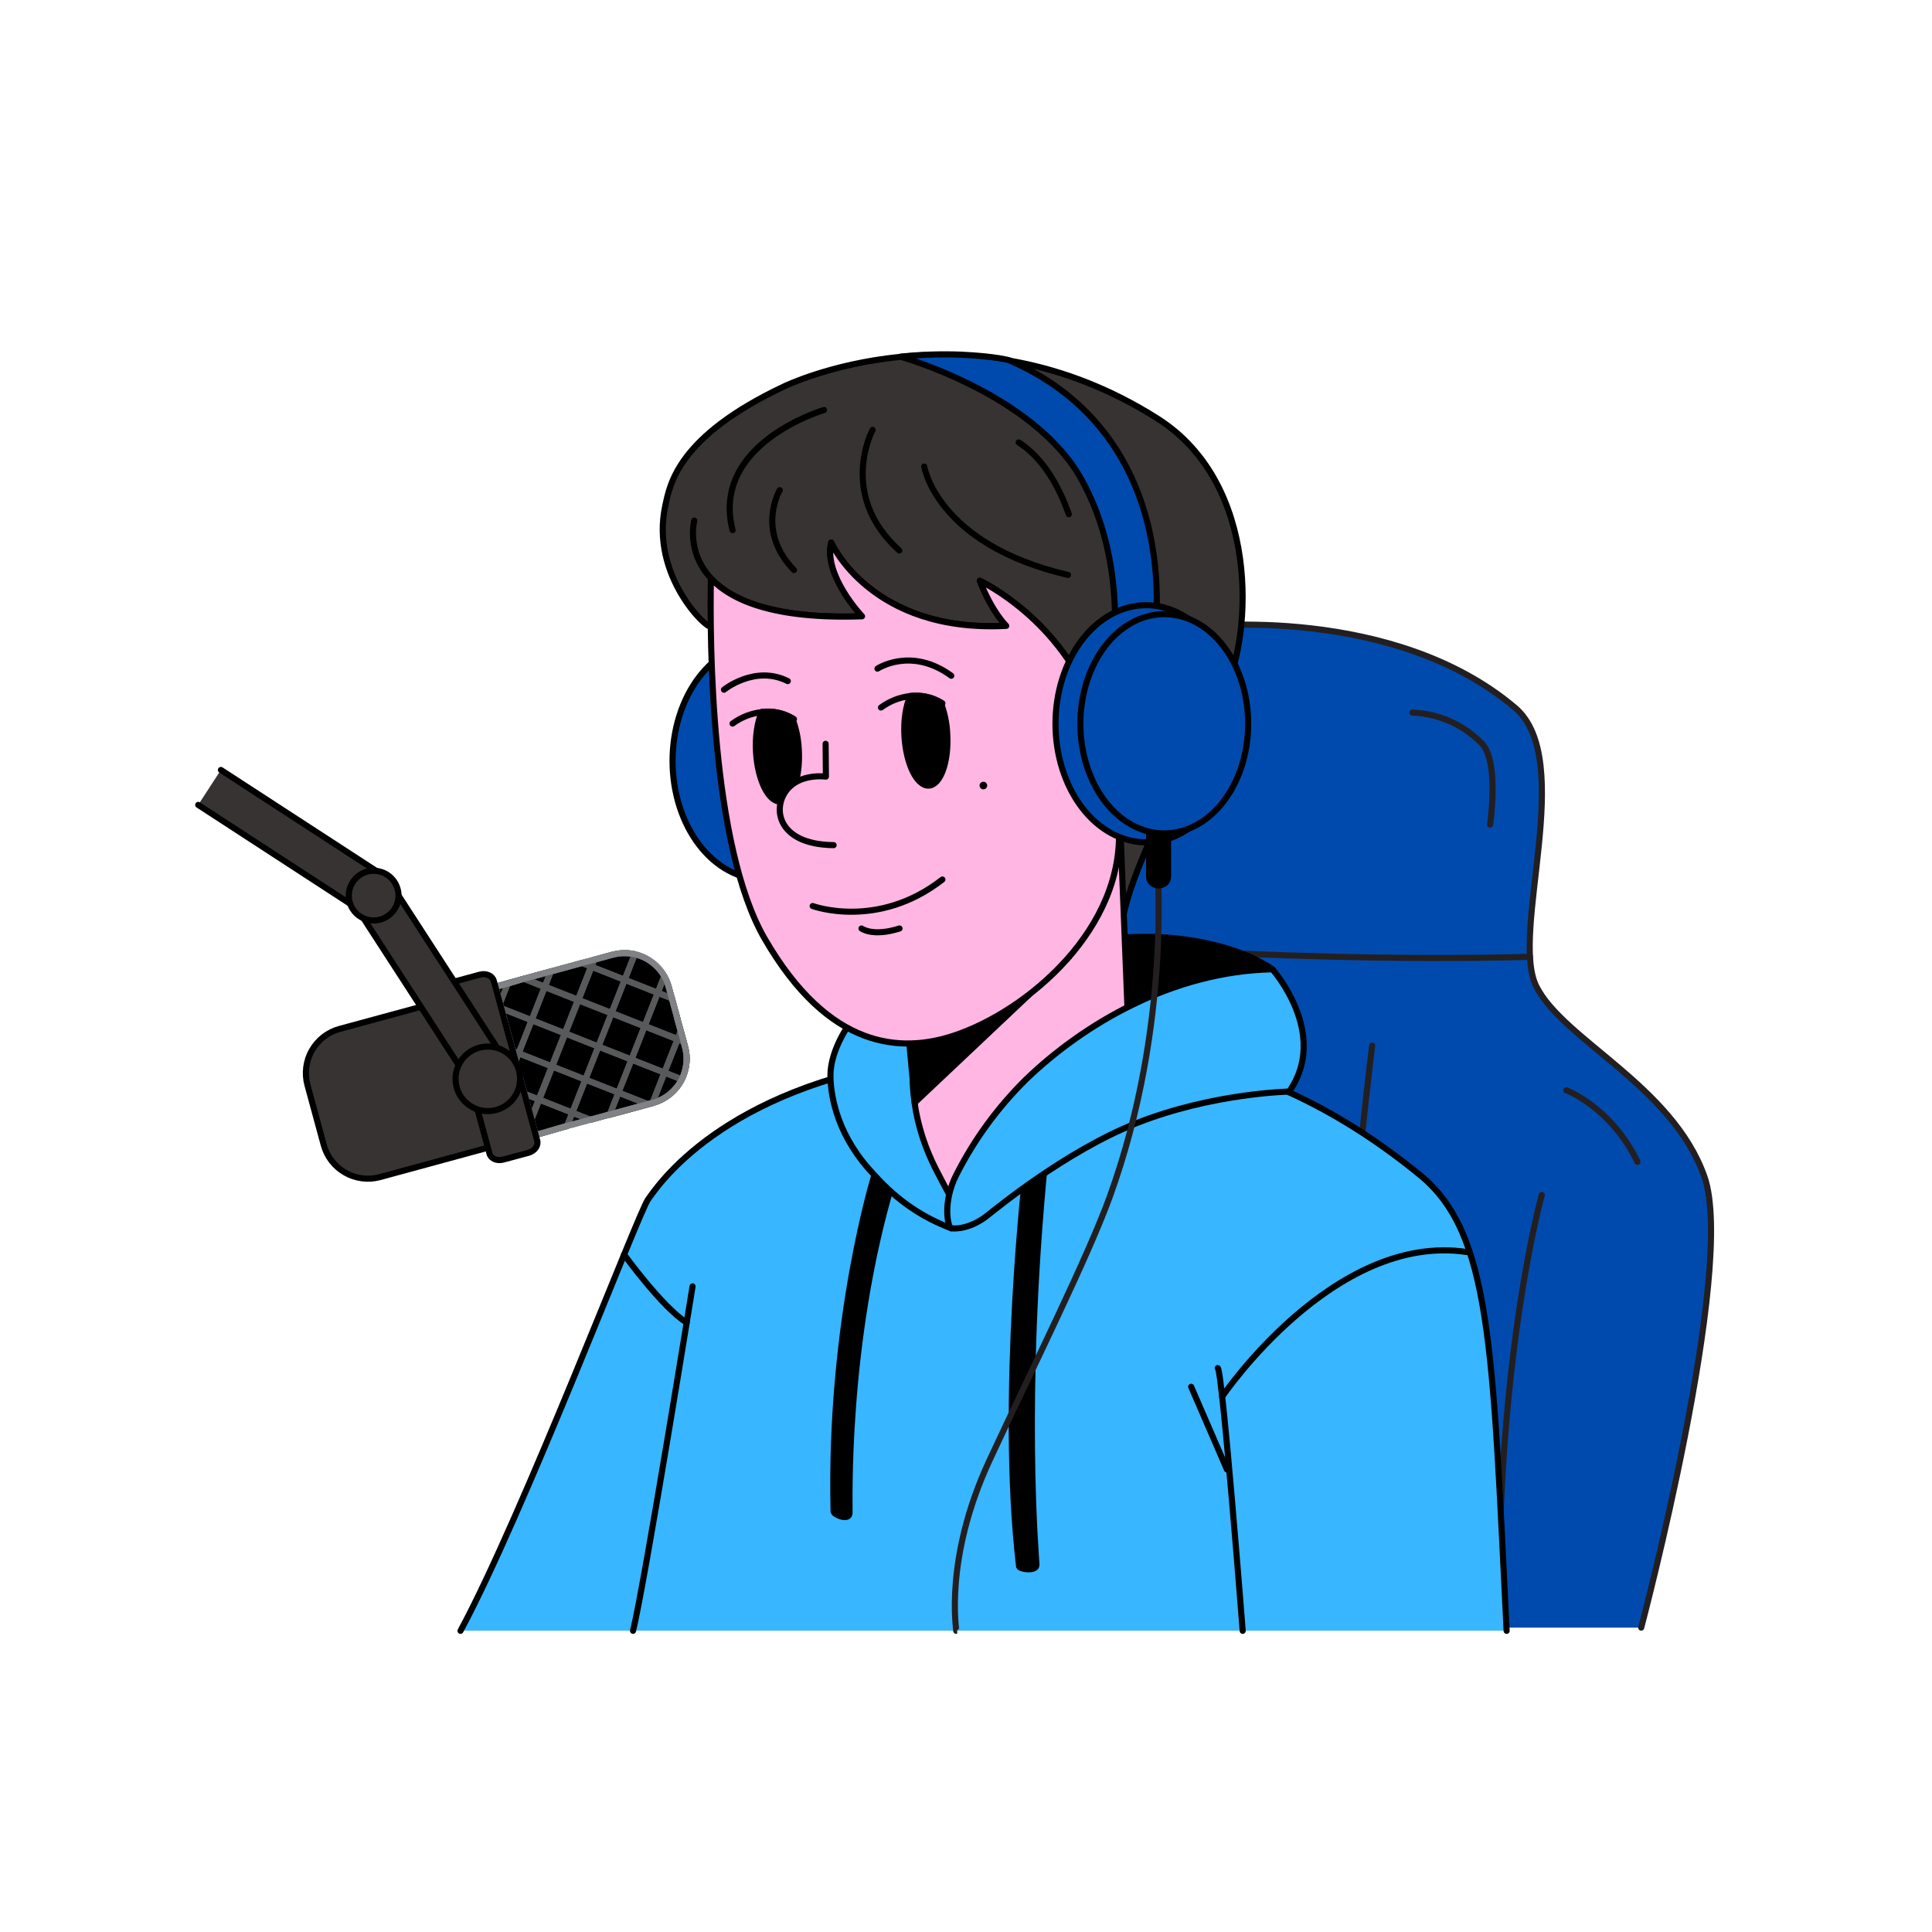 <svg version="1.2" preserveAspectRatio="xMidYMid meet" height="500" viewBox="0 0 375 375" zoomAndPan="magnify" width="500" xmlns:xlink="http://www.w3.org/1999/xlink" xmlns="http://www.w3.org/2000/svg"><defs><clipPath id="e893f173ab"><path d="M 88 202 L 293 202 L 293 317.184 L 88 317.184 Z M 88 202"></path></clipPath><clipPath id="02bf451f4e"><path d="M 122 249 L 136 249 L 136 317.184 L 122 317.184 Z M 122 249"></path></clipPath><clipPath id="db7cac0a00"><path d="M 235 264 L 242 264 L 242 317.184 L 235 317.184 Z M 235 264"></path></clipPath><clipPath id="b37851b89e"><path d="M 184 165 L 226 165 L 226 317.184 L 184 317.184 Z M 184 165"></path></clipPath><clipPath id="f46ee4123c"><path d="M 37.5 148 L 75 148 L 75 178 L 37.5 178 Z M 37.5 148"></path></clipPath></defs><g id="e32b0f03d2"><path transform="matrix(0.592,0,0,0.592,37.876,68.159)" d="M 160.789 235.232 C 160.083 238.439 158.493 241.125 156.018 243.289 L 155.932 243.369 C 154.21 244.84 152.263 245.87 150.079 246.457 L 149.973 246.457 L 148.442 246.873 L 147.868 247.031 L 139.731 249.242 L 135.95 250.238 L 131.601 251.433 L 131.548 251.433 L 129.661 251.941 L 123.457 253.63 L 123.312 253.63 L 121.959 253.993 L 115.142 255.999 L 111.618 257.003 L 110.259 252 L 110.173 251.67 L 110.173 251.598 L 107.989 243.6 L 107.989 243.481 L 106.992 239.97 L 105.732 235.337 L 104.168 229.603 L 103.521 227.2 L 101.297 219.05 L 101.297 218.899 L 100.393 215.579 L 99.977 214.048 L 99.08 210.749 L 98.459 208.472 L 102.617 207.337 L 106.999 205.997 L 107.718 205.799 L 108.061 205.707 L 115.149 203.78 L 116.621 203.377 L 119.953 202.473 L 123.273 201.569 L 123.418 201.523 L 126.863 200.579 L 130.631 199.583 L 130.888 199.497 L 131.568 199.319 L 136.867 197.88 C 137.804 197.629 138.754 197.471 139.718 197.398 C 141.203 197.286 142.668 197.398 144.12 197.728 C 145.426 198.032 146.673 198.494 147.861 199.121 C 149.465 199.992 150.871 201.107 152.078 202.48 C 152.745 203.225 153.319 204.037 153.807 204.908 C 154.447 206.017 154.936 207.185 155.272 208.419 L 155.873 210.623 L 156.011 211.151 L 156.302 212.148 L 158.09 218.72 L 158.09 218.872 L 159.192 222.871 L 160.09 226.151 L 160.162 226.402 L 160.321 226.989 L 160.578 227.992 C 161.264 230.388 161.33 232.797 160.789 235.232 Z M 160.789 235.232" style="fill-rule:nonzero;fill:#000000;fill-opacity:1;stroke-width:2;stroke-linecap:round;stroke-linejoin:round;stroke:#58595b;stroke-opacity:1;stroke-miterlimit:4;"></path><path transform="matrix(0.592,0,0,0.592,37.876,68.159)" d="M 116.607 203.397 L 114.667 208.34 L 114.601 208.531 L 114.588 208.538 L 110.318 219.387 L 106.062 230.223 L 106.049 230.223 L 105.059 232.75 L 104.168 229.477 L 103.521 227.088 L 101.297 218.932 L 101.251 218.78 L 100.347 215.46 L 99.938 213.929 L 102.577 207.218 L 106.992 206.017 L 107.712 205.819 L 108.048 205.733 L 115.142 203.8 Z M 116.607 203.397" style="fill:none;stroke-width:2;stroke-linecap:round;stroke-linejoin:round;stroke:#58595b;stroke-opacity:1;stroke-miterlimit:4;"></path><path transform="matrix(0.592,0,0,0.592,37.876,68.159)" d="M 116.607 203.397 L 114.667 208.34 L 114.601 208.531 L 114.588 208.531 L 114.588 208.538 L 110.318 219.387 L 106.049 230.223 L 105.059 232.75 L 105.059 232.757" style="fill:none;stroke-width:2;stroke-linecap:round;stroke-linejoin:round;stroke:#58595b;stroke-opacity:1;stroke-miterlimit:4;"></path><path transform="matrix(0.592,0,0,0.592,37.876,68.159)" d="M 130.637 199.589 L 129.779 201.747 L 129.779 201.76 L 125.51 212.61 L 125.431 212.801 L 121.161 223.663 L 116.891 234.479 L 116.891 234.499 L 112.628 245.329 L 110.173 251.578" style="fill:none;stroke-width:2;stroke-linecap:round;stroke-linejoin:round;stroke:#58595b;stroke-opacity:1;stroke-miterlimit:4;"></path><path transform="matrix(0.592,0,0,0.592,37.876,68.159)" d="M 144.133 197.741 L 140.833 206.109 L 136.557 216.998 L 136.478 217.189 L 132.208 227.999 L 127.938 238.822 L 123.682 249.651 L 121.94 254.079 L 115.142 255.999 L 111.618 257.003 L 110.259 252 L 112.819 245.487 L 117.089 234.651 L 121.352 223.822 L 125.628 212.972 L 125.701 212.781 L 129.997 201.84 L 130.908 199.523 L 131.588 199.338 L 136.887 197.9 C 137.824 197.649 138.774 197.491 139.738 197.418 C 141.222 197.306 142.681 197.412 144.133 197.741 Z M 144.133 197.741" style="fill:none;stroke-width:2;stroke-linecap:round;stroke-linejoin:round;stroke:#58595b;stroke-opacity:1;stroke-miterlimit:4;"></path><path transform="matrix(0.592,0,0,0.592,37.876,68.159)" d="M 144.133 197.741 L 140.833 206.109 L 136.557 216.958 L 136.478 217.15 L 132.208 228.012 L 127.938 238.841 L 127.938 238.848 L 123.669 249.671 L 123.669 249.677 L 121.92 254.112" style="fill:none;stroke-width:2;stroke-linecap:round;stroke-linejoin:round;stroke:#58595b;stroke-opacity:1;stroke-miterlimit:4;"></path><path transform="matrix(0.592,0,0,0.592,37.876,68.159)" d="M 135.93 250.311 L 135.95 250.311 L 138.781 243.111 L 143.05 232.282 L 143.05 232.269 L 147.32 221.42 L 147.399 221.228 L 151.669 210.379 L 151.669 210.372 L 153.82 204.921" style="fill:none;stroke-width:2;stroke-linecap:round;stroke-linejoin:round;stroke:#58595b;stroke-opacity:1;stroke-miterlimit:4;"></path><path transform="matrix(0.592,0,0,0.592,37.876,68.159)" d="M 159.232 222.997 L 158.229 225.537 L 158.149 225.729 L 153.873 236.578 L 149.96 246.582 L 148.429 246.992 L 147.861 247.15 L 139.718 249.361 L 135.943 250.357 L 138.768 243.157 L 143.037 232.328 L 147.307 221.479 L 147.393 221.288 L 151.662 210.438 L 153.807 204.987 C 154.447 206.096 154.936 207.264 155.272 208.498 L 155.873 210.702 L 156.011 211.23 L 156.302 212.227 L 158.09 218.8 L 158.09 218.951 Z M 159.232 222.997" style="fill:none;stroke-width:2;stroke-linecap:round;stroke-linejoin:round;stroke:#58595b;stroke-opacity:1;stroke-miterlimit:4;"></path><path transform="matrix(0.592,0,0,0.592,37.876,68.159)" d="M 160.789 235.232 C 160.083 238.439 158.493 241.125 156.018 243.289 L 155.932 243.369 C 154.21 244.84 152.263 245.87 150.079 246.457 L 149.973 246.457 L 153.88 236.459 L 158.163 225.61 L 158.242 225.419 L 159.238 222.878 L 160.142 226.158 L 160.208 226.409 L 160.367 227.002 L 160.631 227.999 C 161.291 230.394 161.344 232.81 160.789 235.232 Z M 160.789 235.232" style="fill:none;stroke-width:2;stroke-linecap:round;stroke-linejoin:round;stroke:#58595b;stroke-opacity:1;stroke-miterlimit:4;"></path><path transform="matrix(0.592,0,0,0.592,37.876,68.159)" d="M 156.308 212.207 L 156.308 212.187 L 151.669 210.379 L 140.833 206.109 L 129.991 201.84 L 129.779 201.76 L 126.869 200.599" style="fill:none;stroke-width:2;stroke-linecap:round;stroke-linejoin:round;stroke:#58595b;stroke-opacity:1;stroke-miterlimit:4;"></path><path transform="matrix(0.592,0,0,0.592,37.876,68.159)" d="M 160.129 226.237 L 158.242 225.498 L 136.557 216.958 L 125.701 212.689 L 125.51 212.61 L 114.667 208.34 L 108.048 205.733 L 115.142 203.8 L 116.607 203.397 L 116.627 203.397 L 119.96 202.493 L 123.279 201.589 L 123.431 201.543 L 126.869 200.599 L 129.779 201.747 L 129.779 201.76 L 129.991 201.833 L 129.991 201.84 L 140.833 206.109 L 151.669 210.372 L 156.308 212.187 L 156.308 212.207 L 158.103 218.78 L 158.13 218.932 L 159.232 222.957 Z M 160.129 226.237" style="fill:none;stroke-width:2;stroke-linecap:round;stroke-linejoin:round;stroke:#58595b;stroke-opacity:1;stroke-miterlimit:4;"></path><path transform="matrix(0.592,0,0,0.592,37.876,68.159)" d="M 160.789 235.232 C 160.519 236.466 160.103 237.647 159.529 238.769 L 153.88 236.538 L 143.05 232.282 L 132.208 227.999 L 121.352 223.723 L 121.161 223.65 L 110.318 219.38 L 100.32 215.447 L 99.911 213.923 L 99.007 210.623 L 98.387 208.34 L 102.551 207.211 L 106.999 205.997 L 107.718 205.799 L 114.601 208.511 L 125.431 212.781 L 125.628 212.86 L 136.478 217.13 L 158.163 225.669 L 160.162 226.468 L 160.321 227.062 L 160.578 228.058 C 161.251 230.434 161.317 232.823 160.789 235.232 Z M 160.789 235.232" style="fill:none;stroke-width:2;stroke-linecap:round;stroke-linejoin:round;stroke:#58595b;stroke-opacity:1;stroke-miterlimit:4;"></path><path transform="matrix(0.592,0,0,0.592,37.876,68.159)" d="M 159.529 238.769 C 158.658 240.504 157.49 242.016 156.018 243.289 L 155.932 243.369 C 154.21 244.84 152.263 245.87 150.079 246.457 L 149.973 246.457 L 148.442 246.873 L 138.781 243.072 L 127.938 238.808 L 117.089 234.539 L 116.891 234.46 L 106.062 230.21 L 104.181 229.457 L 103.528 227.062 L 101.31 218.912 L 101.31 218.76 L 100.4 215.441 L 110.397 219.367 L 121.24 223.637 L 121.431 223.709 L 132.208 227.999 L 143.05 232.262 L 153.88 236.519 Z M 159.529 238.769" style="fill:none;stroke-width:2;stroke-linecap:round;stroke-linejoin:round;stroke:#58595b;stroke-opacity:1;stroke-miterlimit:4;"></path><path transform="matrix(0.592,0,0,0.592,37.876,68.159)" d="M 148.442 246.912 L 147.868 247.071 L 139.718 249.281 L 135.95 250.311 L 135.93 250.311 L 131.581 251.499 L 131.528 251.512 L 129.641 252.02 L 129.628 252.02 L 123.682 249.677 L 123.669 249.671 L 114.251 245.962 L 112.819 245.401 L 112.628 245.329 L 107.969 243.487 L 107.943 243.369 L 106.992 239.858 L 105.732 235.232 L 105.059 232.757 L 105.059 232.75 L 104.168 229.477 L 106.049 230.223 L 106.062 230.223 L 116.891 234.479 L 117.089 234.559 L 127.938 238.841 L 127.938 238.848 L 138.781 243.111 Z M 148.442 246.912" style="fill:none;stroke-width:2;stroke-linecap:round;stroke-linejoin:round;stroke:#58595b;stroke-opacity:1;stroke-miterlimit:4;"></path><path transform="matrix(0.592,0,0,0.592,37.876,68.159)" d="M 107.969 243.487 L 112.628 245.329 L 112.819 245.401 L 114.251 245.962 L 123.669 249.677 L 123.682 249.677 L 129.628 252.02 L 129.641 252.02" style="fill:none;stroke-width:2;stroke-linecap:round;stroke-linejoin:round;stroke:#58595b;stroke-opacity:1;stroke-miterlimit:4;"></path><path transform="matrix(0.592,0,0,0.592,37.876,68.159)" d="M 160.789 235.232 C 160.083 238.439 158.493 241.125 156.018 243.289 L 155.932 243.369 C 154.21 244.84 152.263 245.87 150.079 246.457 L 149.973 246.457 L 148.442 246.873 L 147.868 247.031 L 139.731 249.242 L 135.95 250.238 L 131.601 251.433 L 131.548 251.433 L 129.661 251.941 L 123.457 253.63 L 123.312 253.63 L 121.959 253.993 L 115.142 255.999 L 111.618 257.003 L 110.259 252 L 110.173 251.67 L 110.173 251.598 L 107.989 243.6 L 107.989 243.481 L 106.992 239.97 L 105.732 235.337 L 104.168 229.603 L 103.521 227.2 L 101.297 219.05 L 101.297 218.899 L 100.393 215.579 L 99.977 214.048 L 99.08 210.749 L 98.459 208.472 L 102.617 207.337 L 106.999 205.997 L 107.718 205.799 L 108.061 205.707 L 115.149 203.78 L 116.621 203.377 L 119.953 202.473 L 123.273 201.569 L 123.418 201.523 L 126.863 200.579 L 130.631 199.583 L 130.888 199.497 L 131.568 199.319 L 136.867 197.88 C 137.804 197.629 138.754 197.471 139.718 197.398 C 141.203 197.286 142.668 197.398 144.12 197.728 C 145.426 198.032 146.673 198.494 147.861 199.121 C 149.465 199.992 150.871 201.107 152.078 202.48 C 152.745 203.225 153.319 204.037 153.807 204.908 C 154.447 206.017 154.936 207.185 155.272 208.419 L 155.873 210.623 L 156.011 211.151 L 156.302 212.148 L 158.09 218.72 L 158.09 218.872 L 159.192 222.871 L 160.09 226.151 L 160.162 226.402 L 160.321 226.989 L 160.578 227.992 C 161.264 230.388 161.33 232.797 160.789 235.232 Z M 160.789 235.232" style="fill:none;stroke-width:2;stroke-linecap:round;stroke-linejoin:round;stroke:#808285;stroke-opacity:1;stroke-miterlimit:4;"></path><path transform="matrix(0.592,0,0,0.592,37.876,68.159)" d="M 474.127 418.519 C 474.127 418.519 505.388 300.518 494.849 270.65 C 484.31 240.782 448.522 225.841 439.739 208.261 C 430.962 190.68 452.917 134 432.737 116.888 C 393.141 83.37 330.317 89.89 326.813 90.728 C 326.813 90.728 276.922 95.638 267.611 101.432 C 258.299 107.22 249.608 418.519 249.608 418.519" style="fill-rule:nonzero;fill:#004aad;fill-opacity:1;stroke-width:2;stroke-linecap:round;stroke-linejoin:round;stroke:#231f20;stroke-opacity:1;stroke-miterlimit:4;"></path><path transform="matrix(0.592,0,0,0.592,37.876,68.159)" d="M 399.12 118.498 C 403.416 118.669 407.521 119.626 411.448 121.369 C 415.374 123.117 418.839 125.526 421.842 128.601 C 427.662 134.461 424.58 155.229 424.58 155.229" style="fill:none;stroke-width:2;stroke-linecap:round;stroke-linejoin:round;stroke:#231f20;stroke-opacity:1;stroke-miterlimit:4;"></path><path transform="matrix(0.592,0,0,0.592,37.876,68.159)" d="M 449.591 242.359 C 449.591 242.359 464.143 247.717 472.92 265.813" style="fill:none;stroke-width:2;stroke-linecap:round;stroke-linejoin:round;stroke:#231f20;stroke-opacity:1;stroke-miterlimit:4;"></path><path transform="matrix(0.592,0,0,0.592,37.876,68.159)" d="M 258.438 192 C 258.438 192 349.93 200.903 437.64 198.58" style="fill:none;stroke-width:2;stroke-linecap:round;stroke-linejoin:round;stroke:#231f20;stroke-opacity:1;stroke-miterlimit:4;"></path><path transform="matrix(0.592,0,0,0.592,37.876,68.159)" d="M 441.54 276.648 C 441.54 276.648 427.339 326.809 427.391 412.091" style="fill:none;stroke-width:2;stroke-linecap:round;stroke-linejoin:round;stroke:#231f20;stroke-opacity:1;stroke-miterlimit:4;"></path><path transform="matrix(0.592,0,0,0.592,37.876,68.159)" d="M 385.922 227.702 C 385.922 227.702 374.202 317.478 374.248 412.091" style="fill:none;stroke-width:2;stroke-linecap:round;stroke-linejoin:round;stroke:#231f20;stroke-opacity:1;stroke-miterlimit:4;"></path><path d="M 292.402 316.512 C 289.668 261.344 289.383 239.367 275.652 228.102 C 236.992 196.406 201.172 202.324 178.16 205.711 C 140.082 211.309 127.641 230.145 125.746 232.832 C 123.852 235.52 101.438 294.18 89.375 316.512" style="stroke:none;fill-rule:nonzero;fill:#38b6ff;fill-opacity:1;"></path><g clip-path="url(#e893f173ab)" clip-rule="nonzero"><path transform="matrix(0.592,0,0,0.592,37.876,68.159)" d="M 429.998 419.568 C 425.379 326.367 424.897 289.24 401.701 270.208 C 336.388 216.661 275.873 226.659 236.997 232.381 C 172.668 241.838 151.649 273.659 148.449 278.199 C 145.248 282.74 107.382 381.84 87.003 419.568" style="fill:none;stroke-width:2;stroke-linecap:round;stroke-linejoin:round;stroke:#000000;stroke-opacity:1;stroke-miterlimit:4;"></path></g><path transform="matrix(0.592,0,0,0.592,37.876,68.159)" d="M 276.091 204.888 C 282.558 188.813 330.99 187.46 353.223 202.671 L 274.639 231.411 Z M 276.091 204.888" style="fill-rule:nonzero;fill:#000000;fill-opacity:1;stroke-width:2;stroke-linecap:round;stroke-linejoin:round;stroke:#000000;stroke-opacity:1;stroke-miterlimit:4;"></path><path transform="matrix(0.592,0,0,0.592,37.876,68.159)" d="M 168.999 90.187 C 168.312 91.652 149.069 73.768 154.17 50.579 C 155.662 43.828 158.057 28.088 193.073 11.577 C 193.073 11.577 252.842 -17.71 315.548 22.11 C 349.408 43.61 346.261 93.111 337.939 110.381 C 329.617 127.651 307.879 165.669 304.19 185.949" style="fill-rule:nonzero;fill:#383333;fill-opacity:1;stroke-width:2;stroke-linecap:round;stroke-linejoin:round;stroke:#000000;stroke-opacity:1;stroke-miterlimit:4;"></path><path transform="matrix(0.592,0,0,0.592,37.876,68.159)" d="M 232.668 210.841 L 236.001 246.351 C 236.001 246.351 235.902 265.793 238.581 274.84 C 241.26 283.888 247.958 285.043 247.958 285.043 C 247.958 285.043 285.363 251.882 306.302 230.949 L 302.95 146.241 L 228.953 162.238 Z M 232.668 210.841" style="fill-rule:nonzero;fill:#ffb6e3;fill-opacity:1;stroke-width:2;stroke-linecap:round;stroke-linejoin:round;stroke:#000000;stroke-opacity:1;stroke-miterlimit:4;"></path><path transform="matrix(0.592,0,0,0.592,37.876,68.159)" d="M 272.448 267.819 C 272.448 267.819 263.618 343.07 270.158 398.477 C 270.62 399.48 275.919 400.12 275.84 397.883 C 275.761 395.639 271.069 343.07 278.612 266.103 Z M 272.448 267.819" style="fill-rule:nonzero;fill:#000000;fill-opacity:1;stroke-width:2;stroke-linecap:round;stroke-linejoin:round;stroke:#000000;stroke-opacity:1;stroke-miterlimit:4;"></path><path transform="matrix(0.592,0,0,0.592,37.876,68.159)" d="M 222.829 269.739 C 222.829 269.739 207.828 317.742 209.34 380.507 C 209.703 381.682 214.421 383.51 214.553 381.022 C 214.678 378.527 212.851 325.483 228.497 273.019 Z M 222.829 269.739" style="fill-rule:nonzero;fill:#000000;fill-opacity:1;stroke-width:2;stroke-linecap:round;stroke-linejoin:round;stroke:#000000;stroke-opacity:1;stroke-miterlimit:4;"></path><path transform="matrix(0.592,0,0,0.592,37.876,68.159)" d="M 208.297 237.423 C 208.297 242.728 209.749 255.472 220.809 268.05 C 226.808 274.873 234.588 282.542 247.919 287.59 C 247.919 287.59 250.308 282.713 249.272 280.298 C 248.229 277.889 247.767 277.85 242.857 268.208 C 236.403 255.518 232.582 239.211 237.459 220.588 C 241.293 205.977 226.359 208.868 219.113 215.269 C 214.309 219.499 208.297 229.253 208.297 237.423 Z M 208.297 237.423" style="fill-rule:nonzero;fill:#38b6ff;fill-opacity:1;stroke-width:2;stroke-linecap:round;stroke-linejoin:round;stroke:#000000;stroke-opacity:1;stroke-miterlimit:4;"></path><path transform="matrix(0.592,0,0,0.592,37.876,68.159)" d="M 235.961 246.351 L 286.551 198.593 L 232.668 210.841 Z M 235.961 246.351" style="fill-rule:nonzero;fill:#000000;fill-opacity:1;stroke-width:2;stroke-linecap:round;stroke-linejoin:round;stroke:#000000;stroke-opacity:1;stroke-miterlimit:4;"></path><path transform="matrix(0.592,0,0,0.592,37.876,68.159)" d="M 216.012 134.349 C 216.012 135.623 215.965 136.897 215.866 138.164 C 215.774 139.431 215.629 140.685 215.437 141.938 C 215.246 143.186 215.015 144.42 214.731 145.634 C 214.448 146.855 214.118 148.049 213.748 149.231 C 213.372 150.405 212.956 151.553 212.501 152.675 C 212.039 153.804 211.537 154.893 210.996 155.949 C 210.455 157.011 209.874 158.034 209.261 159.017 C 208.64 160 207.987 160.944 207.301 161.842 C 206.608 162.746 205.888 163.597 205.136 164.402 C 204.384 165.214 203.605 165.973 202.793 166.679 C 201.982 167.385 201.15 168.038 200.292 168.639 C 199.428 169.239 198.55 169.781 197.652 170.269 C 196.748 170.757 195.838 171.186 194.901 171.556 C 193.97 171.925 193.026 172.235 192.07 172.486 C 191.119 172.73 190.156 172.915 189.186 173.041 C 188.216 173.166 187.245 173.232 186.269 173.232 C 185.299 173.232 184.322 173.166 183.352 173.041 C 182.388 172.915 181.425 172.73 180.468 172.48 C 179.511 172.235 178.568 171.925 177.637 171.556 C 176.707 171.186 175.789 170.757 174.892 170.269 C 173.988 169.781 173.11 169.239 172.252 168.639 C 171.394 168.038 170.556 167.385 169.744 166.679 C 168.939 165.973 168.154 165.214 167.402 164.402 C 166.649 163.597 165.93 162.746 165.244 161.842 C 164.551 160.944 163.897 160 163.284 159.017 C 162.663 158.034 162.083 157.011 161.541 155.949 C 161 154.893 160.499 153.804 160.043 152.675 C 159.582 151.553 159.166 150.405 158.796 149.231 C 158.42 148.049 158.09 146.855 157.813 145.634 C 157.529 144.42 157.292 143.186 157.1 141.938 C 156.909 140.685 156.77 139.431 156.671 138.164 C 156.579 136.897 156.533 135.623 156.533 134.349 C 156.533 133.076 156.579 131.809 156.671 130.542 C 156.77 129.274 156.909 128.014 157.1 126.767 C 157.292 125.513 157.529 124.285 157.813 123.065 C 158.09 121.844 158.42 120.649 158.796 119.468 C 159.166 118.293 159.582 117.145 160.043 116.023 C 160.499 114.901 161 113.806 161.541 112.75 C 162.083 111.688 162.663 110.671 163.284 109.688 C 163.897 108.698 164.551 107.761 165.244 106.857 C 165.93 105.959 166.649 105.101 167.402 104.296 C 168.154 103.485 168.939 102.732 169.744 102.02 C 170.556 101.314 171.394 100.66 172.252 100.06 C 173.11 99.459 173.988 98.918 174.892 98.43 C 175.789 97.941 176.707 97.512 177.637 97.143 C 178.568 96.773 179.511 96.463 180.468 96.219 C 181.425 95.968 182.388 95.783 183.352 95.658 C 184.322 95.533 185.299 95.473 186.269 95.473 C 187.245 95.473 188.216 95.533 189.186 95.658 C 190.156 95.783 191.119 95.968 192.07 96.219 C 193.026 96.463 193.97 96.773 194.901 97.143 C 195.838 97.512 196.748 97.941 197.652 98.43 C 198.55 98.918 199.428 99.459 200.292 100.06 C 201.15 100.66 201.982 101.314 202.793 102.02 C 203.605 102.732 204.384 103.485 205.136 104.296 C 205.888 105.101 206.608 105.959 207.301 106.857 C 207.987 107.761 208.64 108.698 209.261 109.688 C 209.874 110.671 210.455 111.688 210.996 112.75 C 211.537 113.806 212.039 114.901 212.501 116.023 C 212.956 117.145 213.372 118.293 213.748 119.468 C 214.118 120.649 214.448 121.844 214.731 123.065 C 215.015 124.285 215.246 125.513 215.437 126.767 C 215.629 128.014 215.774 129.274 215.866 130.542 C 215.965 131.809 216.012 133.076 216.012 134.349 Z M 216.012 134.349" style="fill-rule:nonzero;fill:#004aad;fill-opacity:1;stroke-width:2;stroke-linecap:round;stroke-linejoin:round;stroke:#000000;stroke-opacity:1;stroke-miterlimit:4;"></path><g clip-path="url(#02bf451f4e)" clip-rule="nonzero"><path transform="matrix(0.592,0,0,0.592,37.876,68.159)" d="M 163.092 306.629 C 163.092 306.629 147.538 403.241 143.578 419.568" style="fill:none;stroke-width:2;stroke-linecap:round;stroke-linejoin:round;stroke:#000000;stroke-opacity:1;stroke-miterlimit:4;"></path></g><g clip-path="url(#db7cac0a00)" clip-rule="nonzero"><path transform="matrix(0.592,0,0,0.592,37.876,68.159)" d="M 335.273 333.422 C 336.751 333.422 343.462 419.568 343.462 419.568" style="fill:none;stroke-width:2;stroke-linecap:round;stroke-linejoin:round;stroke:#000000;stroke-opacity:1;stroke-miterlimit:4;"></path></g><path transform="matrix(0.592,0,0,0.592,37.876,68.159)" d="M 294.859 118.26 C 284.261 87.831 257.27 75.26 257.27 75.26 C 261.269 85.548 265.941 90.029 265.941 90.029 C 221.581 92.378 208.541 62.728 208.541 62.728 C 205.941 73.478 218.658 86.901 218.658 86.901 C 154.658 89.131 163.66 55.568 163.66 55.568" style="fill:none;stroke-width:2;stroke-linecap:round;stroke-linejoin:round;stroke:#000000;stroke-opacity:1;stroke-miterlimit:4;"></path><path transform="matrix(0.592,0,0,0.592,37.876,68.159)" d="M 248.559 224.488 C 231.559 230.038 207.881 229.147 186.757 192.673 C 168.999 162 168.728 94.998 169.098 74.507 C 175.802 81.687 189.832 87.937 218.658 86.927 C 218.658 86.927 205.941 73.531 208.548 62.767 C 208.548 62.767 221.548 92.418 265.941 90.068 C 265.941 90.068 261.289 85.601 257.27 75.299 C 257.27 75.299 284.267 87.831 294.859 118.3 C 294.859 118.3 301.689 146.122 302.798 155.467 C 305.108 188.918 273.128 216.43 248.559 224.488 Z M 248.559 224.488" style="fill-rule:nonzero;fill:#ffb6e3;fill-opacity:1;stroke-width:2;stroke-linecap:round;stroke-linejoin:round;stroke:#000000;stroke-opacity:1;stroke-miterlimit:4;"></path><path transform="matrix(0.592,0,0,0.592,37.876,68.159)" d="M 353.223 202.671 C 353.223 202.671 371.998 223.782 358.7 242.761 C 358.7 242.761 333.399 243.25 308.388 253.228 C 285.508 262.361 262.899 280.918 259.613 283.498 C 253.297 288.441 247.919 287.59 247.919 287.59 C 246.757 287.352 245.022 279.031 249.529 270.122 C 255.475 258.421 263.11 247.968 272.448 238.749 C 291.362 220.529 320.603 203.318 353.223 202.671 Z M 353.223 202.671" style="fill-rule:nonzero;fill:#38b6ff;fill-opacity:1;stroke-width:2;stroke-linecap:round;stroke-linejoin:round;stroke:#000000;stroke-opacity:1;stroke-miterlimit:4;"></path><path transform="matrix(0.592,0,0,0.592,37.876,68.159)" d="M 191.891 147.647 C 188.011 147.871 184.447 140.652 183.893 131.472 C 183.59 126.179 184.362 121.468 185.82 118.287 C 189.344 117.884 192.657 118.551 195.752 120.293 C 197.039 123.606 197.758 127.044 197.923 130.601 C 198.458 139.82 195.758 147.422 191.891 147.647 Z M 191.891 147.647" style="fill-rule:nonzero;fill:#000000;fill-opacity:1;stroke-width:2;stroke-linecap:round;stroke-linejoin:round;stroke:#000000;stroke-opacity:1;stroke-miterlimit:4;"></path><path transform="matrix(0.592,0,0,0.592,37.876,68.159)" d="M 206.713 128.74 L 206.812 139.49 C 206.812 139.49 199.467 138.487 194.973 142.783 C 188.73 148.722 190.248 161.782 209.34 161.96" style="fill-rule:nonzero;fill:#ffb6e3;fill-opacity:1;stroke-width:2;stroke-linecap:round;stroke-linejoin:round;stroke:#000000;stroke-opacity:1;stroke-miterlimit:4;"></path><path transform="matrix(0.592,0,0,0.592,37.876,68.159)" d="M 231.262 1.817 C 231.262 1.817 274.712 13.92 290.398 41.703 C 306.091 69.479 300.713 101.432 300.713 101.432 L 313.931 97.281 C 314.657 95.849 326.232 28.867 266.931 2.992 C 266.931 2.992 262.622 1.692 251.152 1.15 C 244.507 0.893 237.875 1.117 231.262 1.817 Z M 231.262 1.817" style="fill-rule:nonzero;fill:#004aad;fill-opacity:1;stroke-width:2;stroke-linecap:round;stroke-linejoin:round;stroke:#000000;stroke-opacity:1;stroke-miterlimit:4;"></path><path transform="matrix(0.592,0,0,0.592,37.876,68.159)" d="M 196.339 120.649 L 195.772 120.339 C 192.677 118.604 189.364 117.937 185.84 118.34 C 182.296 118.749 179.082 120.003 176.198 122.101" style="fill:none;stroke-width:2;stroke-linecap:round;stroke-linejoin:round;stroke:#000000;stroke-opacity:1;stroke-miterlimit:4;"></path><path transform="matrix(0.592,0,0,0.592,37.876,68.159)" d="M 240.561 142.44 C 236.68 142.658 233.117 135.438 232.562 126.259 C 232.259 120.973 233.031 116.208 234.489 113.067 C 238.02 112.691 241.333 113.377 244.421 115.132 C 245.708 118.445 246.427 121.883 246.592 125.44 C 247.127 134.613 244.428 142.209 240.561 142.44 Z M 240.561 142.44" style="fill-rule:nonzero;fill:#000000;fill-opacity:1;stroke-width:2;stroke-linecap:round;stroke-linejoin:round;stroke:#000000;stroke-opacity:1;stroke-miterlimit:4;"></path><path transform="matrix(0.592,0,0,0.592,37.876,68.159)" d="M 245.002 115.442 L 244.428 115.132 C 241.339 113.377 238.033 112.691 234.503 113.067 C 230.959 113.483 227.745 114.743 224.861 116.842" style="fill:none;stroke-width:2;stroke-linecap:round;stroke-linejoin:round;stroke:#000000;stroke-opacity:1;stroke-miterlimit:4;"></path><path transform="matrix(0.592,0,0,0.592,37.876,68.159)" d="M 341.562 122.167 C 341.562 123.441 341.509 124.714 341.417 125.981 C 341.324 127.248 341.179 128.509 340.988 129.756 C 340.796 131.003 340.565 132.238 340.282 133.458 C 339.998 134.673 339.668 135.874 339.298 137.048 C 338.922 138.223 338.506 139.378 338.051 140.5 C 337.589 141.622 337.088 142.71 336.546 143.773 C 336.005 144.829 335.425 145.852 334.811 146.835 C 334.191 147.818 333.537 148.762 332.851 149.659 C 332.158 150.564 331.439 151.415 330.686 152.227 C 329.934 153.032 329.155 153.791 328.344 154.497 C 327.532 155.203 326.7 155.856 325.843 156.457 C 324.978 157.057 324.1 157.605 323.203 158.093 C 322.299 158.575 321.388 159.004 320.451 159.374 C 319.52 159.743 318.577 160.053 317.62 160.304 C 316.67 160.548 315.706 160.74 314.736 160.865 C 313.766 160.99 312.796 161.05 311.819 161.05 C 310.849 161.05 309.872 160.99 308.902 160.865 C 307.939 160.74 306.975 160.548 306.018 160.304 C 305.062 160.053 304.118 159.743 303.187 159.374 C 302.257 159.004 301.34 158.575 300.442 158.093 C 299.538 157.605 298.66 157.057 297.802 156.457 C 296.944 155.856 296.106 155.203 295.295 154.497 C 294.49 153.791 293.704 153.032 292.952 152.227 C 292.2 151.415 291.48 150.564 290.787 149.659 C 290.101 148.762 289.448 147.818 288.827 146.835 C 288.214 145.852 287.633 144.829 287.092 143.773 C 286.551 142.71 286.049 141.622 285.594 140.5 C 285.132 139.378 284.716 138.223 284.347 137.048 C 283.97 135.874 283.64 134.673 283.363 133.458 C 283.08 132.238 282.842 131.003 282.651 129.756 C 282.459 128.509 282.321 127.248 282.222 125.981 C 282.129 124.714 282.083 123.441 282.083 122.167 C 282.083 120.893 282.129 119.626 282.222 118.359 C 282.321 117.092 282.459 115.832 282.651 114.585 C 282.842 113.337 283.08 112.103 283.363 110.882 C 283.64 109.668 283.97 108.467 284.347 107.292 C 284.716 106.118 285.132 104.963 285.594 103.841 C 286.049 102.719 286.551 101.63 287.092 100.568 C 287.633 99.512 288.214 98.489 288.827 97.506 C 289.448 96.522 290.101 95.579 290.787 94.675 C 291.48 93.777 292.2 92.926 292.952 92.114 C 293.704 91.309 294.49 90.55 295.295 89.844 C 296.106 89.138 296.944 88.478 297.802 87.884 C 298.66 87.284 299.538 86.736 300.442 86.247 C 301.34 85.759 302.257 85.337 303.187 84.967 C 304.118 84.598 305.062 84.288 306.018 84.037 C 306.975 83.786 307.939 83.601 308.902 83.476 C 309.872 83.35 310.849 83.291 311.819 83.291 C 312.796 83.291 313.766 83.35 314.736 83.476 C 315.706 83.601 316.67 83.786 317.62 84.037 C 318.577 84.288 319.52 84.598 320.451 84.967 C 321.388 85.337 322.299 85.759 323.203 86.247 C 324.1 86.736 324.978 87.284 325.843 87.884 C 326.7 88.478 327.532 89.138 328.344 89.844 C 329.155 90.55 329.934 91.309 330.686 92.114 C 331.439 92.926 332.158 93.777 332.851 94.675 C 333.537 95.579 334.191 96.522 334.811 97.506 C 335.425 98.489 336.005 99.512 336.546 100.568 C 337.088 101.63 337.589 102.719 338.051 103.841 C 338.506 104.963 338.922 106.118 339.298 107.292 C 339.668 108.467 339.998 109.668 340.282 110.882 C 340.565 112.103 340.796 113.337 340.988 114.585 C 341.179 115.832 341.324 117.092 341.417 118.359 C 341.509 119.626 341.562 120.893 341.562 122.167 Z M 341.562 122.167" style="fill-rule:nonzero;fill:#004aad;fill-opacity:1;stroke-width:2;stroke-linecap:round;stroke-linejoin:round;stroke:#000000;stroke-opacity:1;stroke-miterlimit:4;"></path><path transform="matrix(0.592,0,0,0.592,37.876,68.159)" d="M 173.387 111.001 C 173.387 111.001 183.51 102.772 194.313 108.177" style="fill:none;stroke-width:2;stroke-linecap:round;stroke-linejoin:round;stroke:#000000;stroke-opacity:1;stroke-miterlimit:4;"></path><path transform="matrix(0.592,0,0,0.592,37.876,68.159)" d="M 223.719 104.092 C 223.719 104.092 234.72 96.773 247.919 106.421" style="fill:none;stroke-width:2;stroke-linecap:round;stroke-linejoin:round;stroke:#000000;stroke-opacity:1;stroke-miterlimit:4;"></path><path transform="matrix(0.592,0,0,0.592,37.876,68.159)" d="M 222.122 25.812 C 222.122 25.812 210.62 47.088 230.873 65.361" style="fill:none;stroke-width:2;stroke-linecap:round;stroke-linejoin:round;stroke:#000000;stroke-opacity:1;stroke-miterlimit:4;"></path><path transform="matrix(0.592,0,0,0.592,37.876,68.159)" d="M 206.198 19.298 C 206.198 19.298 168.999 30.141 176.198 58.682" style="fill:none;stroke-width:2;stroke-linecap:round;stroke-linejoin:round;stroke:#000000;stroke-opacity:1;stroke-miterlimit:4;"></path><path transform="matrix(0.592,0,0,0.592,37.876,68.159)" d="M 191.68 45.583 C 191.68 45.583 183.781 58.801 196.339 71.769" style="fill:none;stroke-width:2;stroke-linecap:round;stroke-linejoin:round;stroke:#000000;stroke-opacity:1;stroke-miterlimit:4;"></path><path transform="matrix(0.592,0,0,0.592,37.876,68.159)" d="M 239.049 37.829 C 239.049 37.829 243.108 63.328 286.188 73.379" style="fill:none;stroke-width:2;stroke-linecap:round;stroke-linejoin:round;stroke:#000000;stroke-opacity:1;stroke-miterlimit:4;"></path><path transform="matrix(0.592,0,0,0.592,37.876,68.159)" d="M 326.568 339.552 L 338.308 366.662" style="fill:none;stroke-width:2;stroke-linecap:round;stroke-linejoin:round;stroke:#000000;stroke-opacity:1;stroke-miterlimit:4;"></path><path transform="matrix(0.592,0,0,0.592,37.876,68.159)" d="M 270 29.923 C 271.313 30.827 280.308 35.922 286.452 53.482" style="fill:none;stroke-width:2;stroke-linecap:round;stroke-linejoin:round;stroke:#000000;stroke-opacity:1;stroke-miterlimit:4;"></path><path transform="matrix(0.592,0,0,0.592,37.876,68.159)" d="M 202.47 181.93 C 202.47 181.93 223.792 189.789 245.009 173.232" style="fill:none;stroke-width:2;stroke-linecap:round;stroke-linejoin:round;stroke:#000000;stroke-opacity:1;stroke-miterlimit:4;"></path><path transform="matrix(0.592,0,0,0.592,37.876,68.159)" d="M 218.473 189.288 C 218.473 189.288 222.122 192.093 230.952 189.288" style="fill:none;stroke-width:2;stroke-linecap:round;stroke-linejoin:round;stroke:#000000;stroke-opacity:1;stroke-miterlimit:4;"></path><g clip-path="url(#b37851b89e)" clip-rule="nonzero"><path transform="matrix(0.592,0,0,0.592,37.876,68.159)" d="M 315.31 165.92 C 315.31 165.92 320.642 220.007 299.848 277.328 C 292.589 297.33 273.933 334.669 260.378 363.831 C 245.378 396.187 249.72 419.502 249.529 419.568" style="fill:none;stroke-width:2;stroke-linecap:round;stroke-linejoin:round;stroke:#231f20;stroke-opacity:1;stroke-miterlimit:4;"></path></g><path transform="matrix(0.592,0,0,0.592,37.876,68.159)" d="M 85.829 211.771 L 99.001 260.342 L 60.573 270.802 C 59.623 271.059 58.653 271.217 57.67 271.29 C 56.686 271.356 55.71 271.323 54.733 271.197 C 53.756 271.072 52.799 270.854 51.869 270.544 C 50.938 270.227 50.041 269.825 49.19 269.337 C 48.332 268.848 47.533 268.281 46.794 267.634 C 46.048 266.987 45.382 266.274 44.775 265.496 C 44.174 264.717 43.653 263.886 43.217 263.008 C 42.775 262.124 42.425 261.213 42.168 260.263 L 36.829 240.623 C 36.572 239.673 36.407 238.703 36.341 237.72 C 36.275 236.736 36.301 235.76 36.427 234.783 C 36.552 233.806 36.776 232.849 37.087 231.919 C 37.403 230.988 37.799 230.091 38.294 229.24 C 38.783 228.382 39.35 227.583 39.997 226.844 C 40.644 226.098 41.356 225.432 42.135 224.825 C 42.914 224.224 43.739 223.703 44.623 223.267 C 45.507 222.825 46.418 222.475 47.368 222.218 Z M 85.829 211.771" style="fill-rule:nonzero;fill:#383333;fill-opacity:1;stroke-width:2;stroke-linecap:round;stroke-linejoin:round;stroke:#000000;stroke-opacity:1;stroke-miterlimit:4;"></path><path transform="matrix(0.592,0,0,0.592,37.876,68.159)" d="M 97.912 206.439 L 112.153 258.837 C 112.602 260.487 111.308 262.262 109.269 262.843 L 101 265.06 C 98.948 265.621 96.942 264.737 96.499 263.061 L 82.258 210.663 C 81.81 209.02 83.09 207.231 85.142 206.657 L 93.391 204.413 C 95.45 203.899 97.463 204.789 97.912 206.439 Z M 97.912 206.439" style="fill-rule:nonzero;fill:#383333;fill-opacity:1;stroke-width:2;stroke-linecap:round;stroke-linejoin:round;stroke:#000000;stroke-opacity:1;stroke-miterlimit:4;"></path><path transform="matrix(-0.497,0.322,-0.322,-0.497,189.532,269.75)" d="M 70.909 173.826 L 84.581 173.832 L 84.583 242.489 L 70.908 242.488 Z M 70.909 173.826" style="fill-rule:nonzero;fill:#383333;fill-opacity:1;stroke-width:2;stroke-linecap:round;stroke-linejoin:round;stroke:#000000;stroke-opacity:1;stroke-miterlimit:4;"></path><path d="M 42.879 149.441 L 74.254 169.84 L 69.84 176.629 L 38.473 156.219" style="stroke:none;fill-rule:nonzero;fill:#383333;fill-opacity:1;"></path><g clip-path="url(#f46ee4123c)" clip-rule="nonzero"><path transform="matrix(0.592,0,0,0.592,37.876,68.159)" d="M 8.453 137.319 L 61.458 171.78 L 54 183.25 L 1.009 148.769" style="fill:none;stroke-width:2;stroke-linecap:round;stroke-linejoin:round;stroke:#000000;stroke-opacity:1;stroke-miterlimit:4;"></path></g><path transform="matrix(0.592,0,0,0.592,37.876,68.159)" d="M 106.537 238.578 C 106.537 239.277 106.471 239.963 106.339 240.643 C 106.2 241.323 106.002 241.989 105.732 242.629 C 105.468 243.27 105.144 243.883 104.755 244.457 C 104.372 245.038 103.93 245.573 103.442 246.061 C 102.947 246.549 102.412 246.992 101.838 247.374 C 101.258 247.764 100.65 248.087 100.01 248.358 C 99.37 248.622 98.704 248.82 98.024 248.958 C 97.344 249.09 96.658 249.163 95.958 249.163 C 95.265 249.163 94.579 249.09 93.893 248.958 C 93.213 248.82 92.553 248.622 91.913 248.358 C 91.266 248.087 90.659 247.764 90.085 247.374 C 89.504 246.992 88.97 246.549 88.481 246.061 C 87.986 245.573 87.551 245.038 87.162 244.457 C 86.779 243.883 86.449 243.27 86.185 242.629 C 85.921 241.989 85.716 241.323 85.584 240.643 C 85.446 239.963 85.38 239.277 85.38 238.578 C 85.38 237.885 85.446 237.198 85.584 236.519 C 85.716 235.832 85.921 235.172 86.185 234.532 C 86.449 233.892 86.779 233.278 87.162 232.704 C 87.551 232.123 87.986 231.589 88.481 231.101 C 88.97 230.606 89.504 230.17 90.085 229.781 C 90.659 229.398 91.266 229.068 91.913 228.804 C 92.553 228.54 93.213 228.342 93.893 228.204 C 94.579 228.065 95.265 227.999 95.958 227.999 C 96.658 227.999 97.344 228.065 98.024 228.204 C 98.704 228.342 99.37 228.54 100.01 228.804 C 100.65 229.068 101.258 229.398 101.838 229.781 C 102.412 230.17 102.947 230.606 103.442 231.101 C 103.93 231.589 104.372 232.123 104.755 232.704 C 105.144 233.278 105.468 233.892 105.732 234.532 C 106.002 235.172 106.2 235.832 106.339 236.519 C 106.471 237.198 106.537 237.885 106.537 238.578 Z M 106.537 238.578" style="fill-rule:nonzero;fill:#383333;fill-opacity:1;stroke-width:2;stroke-linecap:round;stroke-linejoin:round;stroke:#000000;stroke-opacity:1;stroke-miterlimit:4;"></path><path transform="matrix(0.592,0,0,0.592,37.876,68.159)" d="M 66.678 178.511 C 66.678 179.046 66.625 179.574 66.526 180.102 C 66.42 180.623 66.262 181.131 66.057 181.626 C 65.853 182.121 65.602 182.59 65.305 183.038 C 65.008 183.481 64.671 183.896 64.295 184.272 C 63.912 184.649 63.503 184.992 63.055 185.289 C 62.612 185.586 62.144 185.836 61.649 186.041 C 61.154 186.246 60.646 186.397 60.118 186.503 C 59.597 186.609 59.062 186.661 58.528 186.661 C 57.993 186.661 57.465 186.609 56.937 186.503 C 56.416 186.397 55.908 186.246 55.413 186.041 C 54.918 185.836 54.449 185.586 54 185.289 C 53.558 184.992 53.143 184.649 52.766 184.272 C 52.39 183.896 52.054 183.481 51.757 183.038 C 51.453 182.59 51.202 182.121 50.998 181.626 C 50.793 181.131 50.641 180.623 50.536 180.102 C 50.43 179.574 50.377 179.046 50.377 178.511 C 50.377 177.977 50.43 177.442 50.536 176.921 C 50.641 176.393 50.793 175.885 50.998 175.39 C 51.202 174.895 51.453 174.426 51.757 173.984 C 52.054 173.535 52.39 173.126 52.766 172.75 C 53.143 172.367 53.558 172.031 54 171.734 C 54.449 171.437 54.918 171.186 55.413 170.982 C 55.908 170.777 56.416 170.619 56.937 170.52 C 57.465 170.414 57.993 170.361 58.528 170.361 C 59.062 170.361 59.597 170.414 60.118 170.52 C 60.646 170.619 61.154 170.777 61.649 170.982 C 62.144 171.186 62.612 171.437 63.061 171.734 C 63.503 172.031 63.912 172.367 64.295 172.75 C 64.671 173.126 65.008 173.535 65.305 173.984 C 65.602 174.426 65.853 174.895 66.057 175.39 C 66.262 175.885 66.42 176.393 66.526 176.921 C 66.625 177.442 66.678 177.977 66.678 178.511 Z M 66.678 178.511" style="fill-rule:nonzero;fill:#383333;fill-opacity:1;stroke-width:2;stroke-linecap:round;stroke-linejoin:round;stroke:#000000;stroke-opacity:1;stroke-miterlimit:4;"></path><path transform="matrix(0.592,0,0,0.592,37.876,68.159)" d="M 318.999 172.169 C 318.999 176.169 312.783 176.169 312.783 172.169 L 312.783 156.681 C 314.855 157.275 316.927 157.275 318.999 156.681 Z M 318.999 172.169" style="fill-rule:nonzero;fill:#000000;fill-opacity:1;stroke-width:2;stroke-linecap:round;stroke-linejoin:round;stroke:#000000;stroke-opacity:1;stroke-miterlimit:4;"></path><path transform="matrix(0.592,0,0,0.592,37.876,68.159)" d="M 345.257 122.167 C 345.257 123.348 345.218 124.523 345.125 125.691 C 345.04 126.866 344.908 128.027 344.73 129.182 C 344.558 130.337 344.34 131.479 344.076 132.607 C 343.812 133.736 343.509 134.838 343.166 135.926 C 342.822 137.015 342.44 138.078 342.011 139.114 C 341.588 140.157 341.126 141.166 340.625 142.143 C 340.123 143.12 339.589 144.063 339.015 144.974 C 338.447 145.885 337.84 146.756 337.2 147.587 C 336.566 148.425 335.9 149.211 335.2 149.956 C 334.507 150.709 333.781 151.408 333.036 152.062 C 332.283 152.715 331.511 153.322 330.719 153.876 C 329.921 154.431 329.109 154.932 328.278 155.381 C 327.446 155.836 326.595 156.232 325.737 156.569 C 324.872 156.912 324.001 157.202 323.117 157.427 C 322.233 157.658 321.342 157.829 320.444 157.948 C 319.547 158.06 318.649 158.12 317.752 158.12 C 316.848 158.12 315.95 158.06 315.053 157.948 C 314.155 157.829 313.264 157.658 312.38 157.427 C 311.502 157.202 310.625 156.912 309.767 156.569 C 308.902 156.232 308.058 155.836 307.219 155.381 C 306.388 154.932 305.576 154.431 304.784 153.876 C 303.986 153.322 303.214 152.715 302.468 152.062 C 301.716 151.408 300.996 150.709 300.297 149.956 C 299.604 149.211 298.937 148.425 298.297 147.587 C 297.657 146.756 297.057 145.885 296.483 144.974 C 295.915 144.063 295.374 143.12 294.879 142.143 C 294.377 141.166 293.915 140.157 293.486 139.114 C 293.064 138.078 292.681 137.015 292.332 135.926 C 291.988 134.838 291.685 133.736 291.428 132.607 C 291.164 131.479 290.946 130.337 290.768 129.182 C 290.596 128.027 290.464 126.866 290.372 125.691 C 290.286 124.523 290.24 123.348 290.24 122.167 C 290.24 120.992 290.286 119.818 290.372 118.643 C 290.464 117.475 290.596 116.314 290.768 115.159 C 290.946 114.004 291.164 112.862 291.428 111.734 C 291.685 110.605 291.988 109.503 292.332 108.414 C 292.681 107.325 293.064 106.263 293.486 105.22 C 293.915 104.184 294.377 103.175 294.879 102.198 C 295.374 101.221 295.915 100.271 296.483 99.367 C 297.057 98.456 297.657 97.585 298.297 96.747 C 298.937 95.915 299.604 95.13 300.297 94.378 C 300.996 93.632 301.716 92.932 302.468 92.279 C 303.214 91.626 303.986 91.019 304.784 90.464 C 305.576 89.91 306.388 89.409 307.219 88.96 C 308.058 88.504 308.902 88.108 309.767 87.765 C 310.625 87.429 311.502 87.138 312.38 86.914 C 313.264 86.683 314.155 86.511 315.053 86.393 C 315.95 86.28 316.848 86.221 317.752 86.221 C 318.649 86.221 319.547 86.28 320.444 86.393 C 321.342 86.511 322.233 86.683 323.117 86.914 C 324.001 87.138 324.872 87.429 325.737 87.765 C 326.595 88.108 327.446 88.504 328.278 88.96 C 329.109 89.409 329.921 89.91 330.719 90.464 C 331.511 91.019 332.283 91.626 333.036 92.279 C 333.781 92.932 334.507 93.632 335.2 94.378 C 335.9 95.13 336.566 95.915 337.2 96.747 C 337.84 97.585 338.447 98.456 339.015 99.367 C 339.589 100.271 340.123 101.221 340.625 102.198 C 341.126 103.175 341.588 104.184 342.011 105.22 C 342.44 106.263 342.822 107.325 343.166 108.414 C 343.509 109.503 343.812 110.605 344.076 111.734 C 344.34 112.862 344.558 114.004 344.73 115.159 C 344.908 116.314 345.04 117.475 345.125 118.643 C 345.218 119.818 345.257 120.992 345.257 122.167 Z M 345.257 122.167" style="fill-rule:nonzero;fill:#004aad;fill-opacity:1;stroke-width:2;stroke-linecap:round;stroke-linejoin:round;stroke:#000000;stroke-opacity:1;stroke-miterlimit:4;"></path><path transform="matrix(0.592,0,0,0.592,37.876,68.159)" d="M 140.622 296.189 C 140.622 296.189 153.332 313.723 161.152 318.501" style="fill:none;stroke-width:2;stroke-linecap:round;stroke-linejoin:round;stroke:#000000;stroke-opacity:1;stroke-miterlimit:4;"></path><path transform="matrix(0.592,0,0,0.592,37.876,68.159)" d="M 336.731 342.779 C 336.731 342.779 373.278 288.778 416.998 295.377" style="fill:none;stroke-width:2;stroke-linecap:round;stroke-linejoin:round;stroke:#000000;stroke-opacity:1;stroke-miterlimit:4;"></path><path d="M 190.875 153.211 C 191.082 153.211 191.254 153.141 191.398 152.996 C 191.543 152.852 191.617 152.676 191.617 152.473 C 191.617 152.27 191.543 152.094 191.398 151.949 C 191.254 151.805 191.082 151.734 190.875 151.734 C 190.672 151.734 190.496 151.805 190.352 151.949 C 190.207 152.094 190.137 152.27 190.137 152.473 C 190.137 152.676 190.207 152.852 190.352 152.996 C 190.496 153.141 190.672 153.211 190.875 153.211 Z M 190.875 153.211" style="stroke:none;fill-rule:nonzero;fill:#000000;fill-opacity:1;"></path></g></svg>